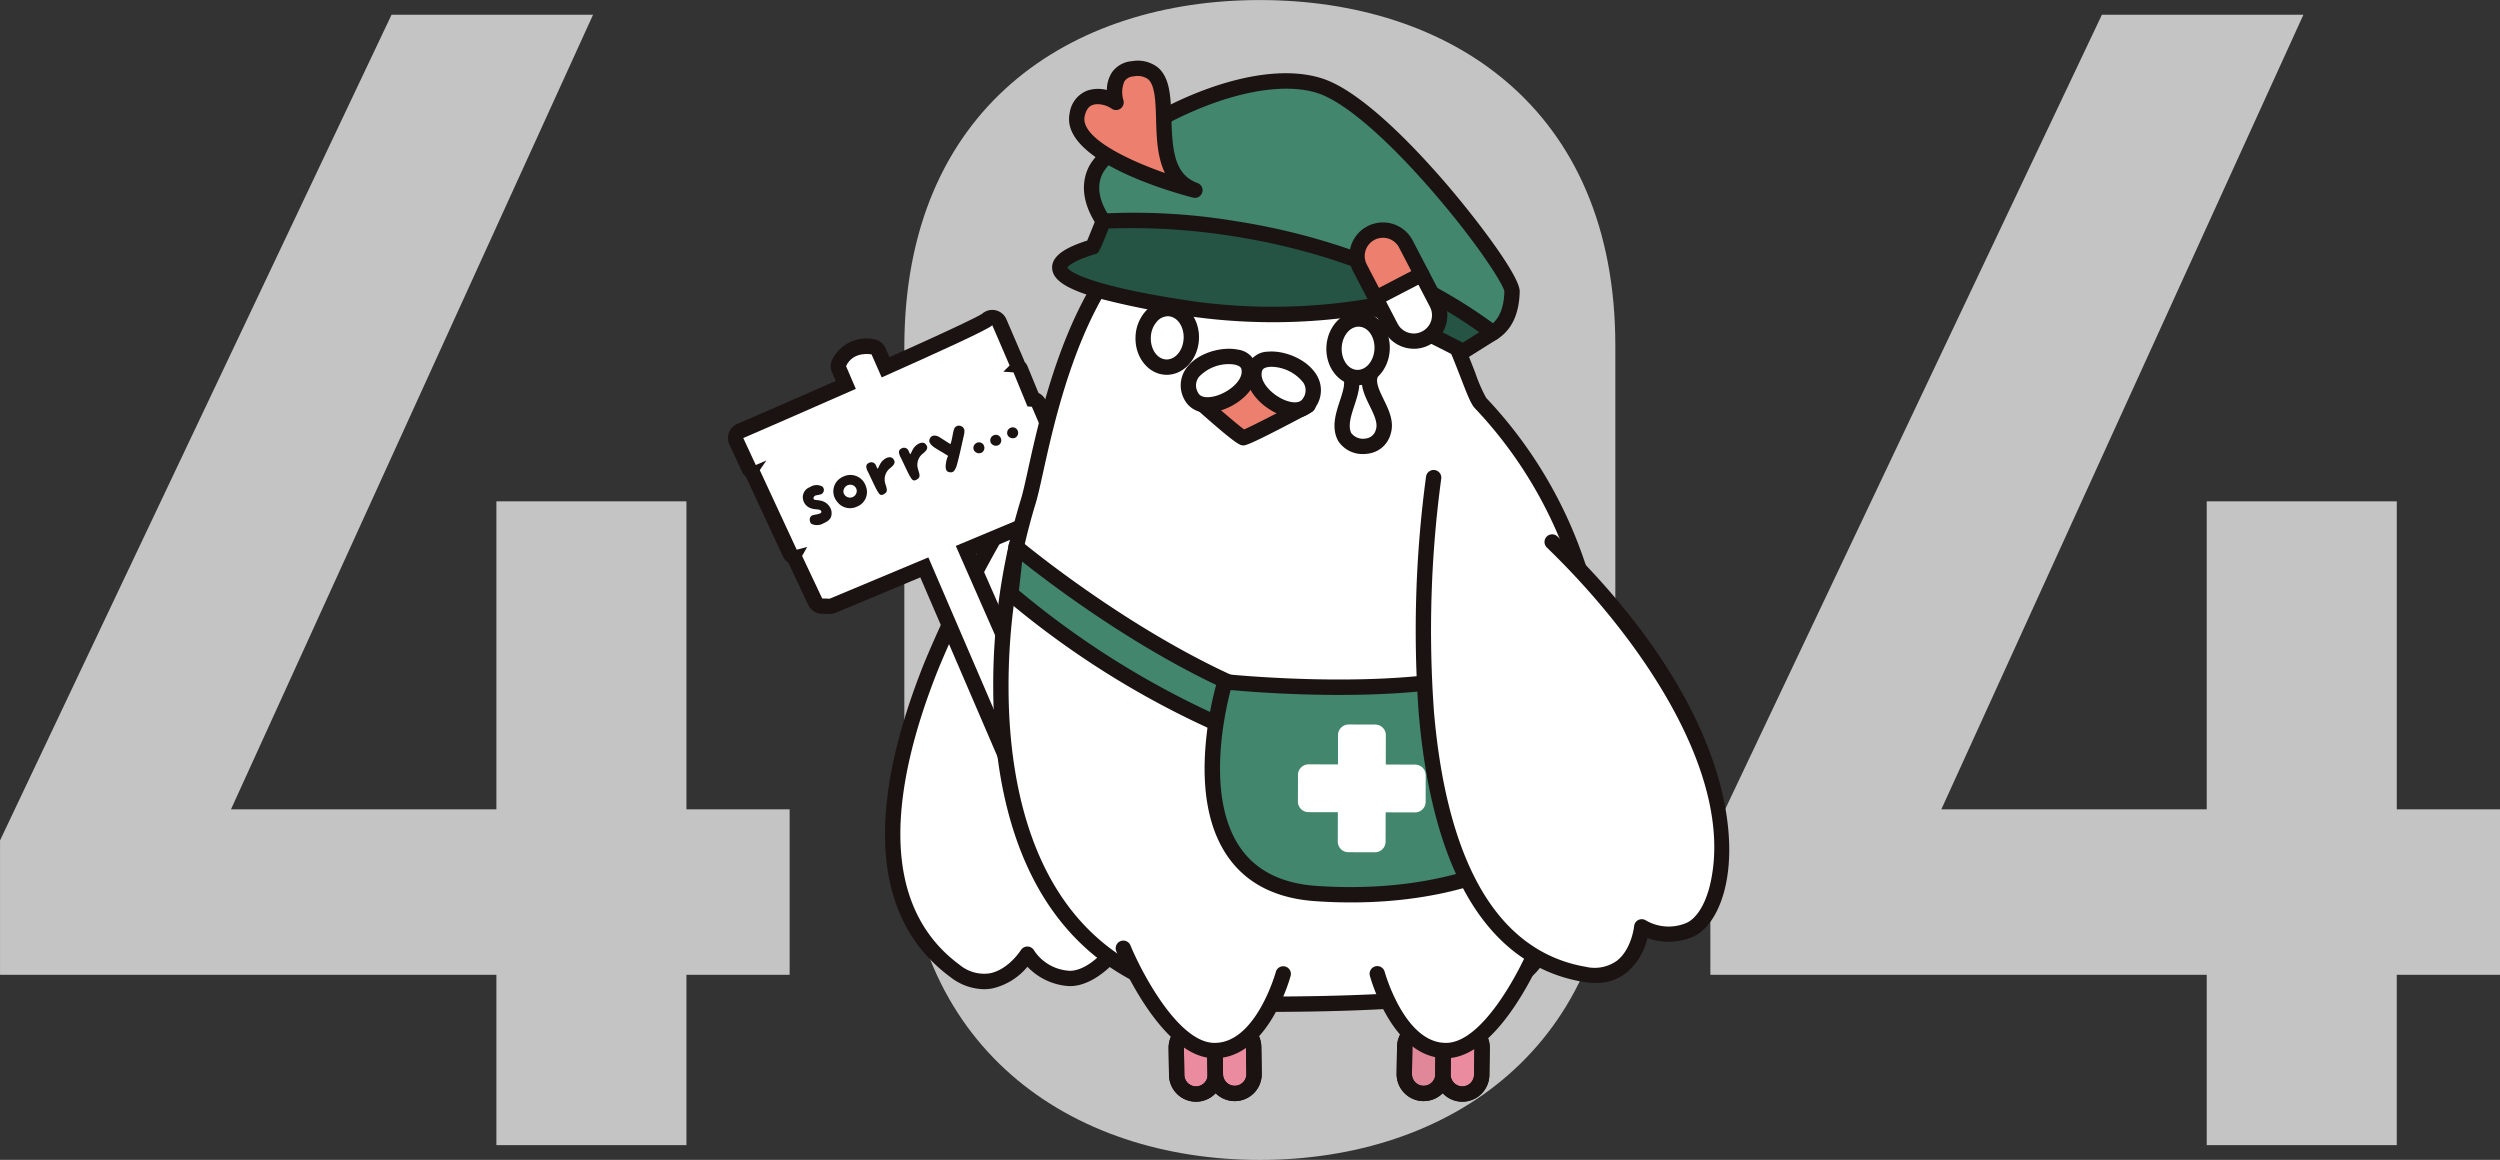<svg xmlns="http://www.w3.org/2000/svg" xmlns:xlink="http://www.w3.org/1999/xlink" width="402.864" height="186.912" viewBox="0 0 402.864 186.912">
  <rect x="0" y="0" width="402.864" height="186.912" fill="#333333" stroke="none"/>
  <defs>
    <style>
      .cls-1 {
        fill: none;
      }

      .cls-2 {
        fill: #c4c4c4;
      }

      .cls-3 {
        clip-path: url(#clip-path);
      }

      .cls-4 {
        fill: #fff;
      }

      .cls-5 {
        fill: #1a1311;
      }

      .cls-6 {
        fill: #ec7f6e;
      }

      .cls-7 {
        fill: #41866d;
      }

      .cls-8 {
        fill: #255344;
      }

      .cls-9 {
        fill: #eb8b9f;
      }

      .cls-10 {
        fill: #e08799;
      }
    </style>
    <clipPath id="clip-path">
      <rect id="長方形_3044" data-name="長方形 3044" class="cls-1" width="161.361" height="167.734"/>
    </clipPath>
  </defs>
  <g id="グループ_6493" data-name="グループ 6493" transform="translate(-562.696 -219.464)">
    <path id="パス_12953" data-name="パス 12953" class="cls-2" d="M66.792-182.16,3.7-49.1v21.648H83.688V0h30.624V-27.456h16.632V-54.12H114.312v-49.632H83.688V-54.12H40.92L99.264-182.16ZM264-53.328v-75.5c0-38.544-26.928-55.7-57.288-55.7s-57.288,17.16-57.288,55.968v75.24c0,37.752,26.928,55.7,57.288,55.7S264-15.576,264-53.328Zm-30.624-73.656v71.808c0,19.536-10.3,30.888-26.664,30.888-16.632,0-26.928-11.352-26.928-30.888v-71.808c0-19.536,10.3-30.888,26.928-30.888C223.08-157.872,233.376-146.52,233.376-126.984ZM342.408-182.16,279.312-49.1v21.648H359.3V0h30.624V-27.456H406.56V-54.12H389.928v-49.632H359.3V-54.12H316.536L374.88-182.16Z" transform="translate(559 404)"/>
    <g id="グループ_6462" data-name="グループ 6462" transform="translate(680 229.266)">
      <g id="グループ_6461" data-name="グループ 6461" class="cls-3">
        <path id="パス_12892" data-name="パス 12892" class="cls-4" d="M99.533,182.009S56.217,243,85.255,264.433c6.883,5.079,11.685-2.688,11.685-2.688a8.545,8.545,0,0,0,6.438,3.887c7.529.884,24.477-20.135,8.564-65.752" transform="translate(-48.688 -117.787)"/>
        <path id="パス_12893" data-name="パス 12893" class="cls-5" d="M87.645,265.127a9.043,9.043,0,0,1-5.39-1.966c-6.955-5.133-10.5-12.841-10.521-22.909-.02-7.885,2.119-17.235,6.358-27.792a185.334,185.334,0,0,1,18.167-33.43,1.235,1.235,0,0,1,2.014,1.43,182.644,182.644,0,0,0-17.9,32.957c-4.114,10.253-6.189,19.286-6.166,26.847.028,9.236,3.23,16.271,9.518,20.911a6.191,6.191,0,0,0,4.882,1.392c3.011-.573,5-3.707,5.021-3.738a1.237,1.237,0,0,1,2.135.064,7.3,7.3,0,0,0,5.5,3.248c1.452.17,3.956-.837,6.635-4.175,11.063-13.792,7.574-40.008.619-59.944a1.235,1.235,0,0,1,2.332-.814c5.194,14.889,7.369,28.392,6.463,40.136-.706,9.155-3.365,17.027-7.488,22.167-2.81,3.5-6.121,5.4-8.849,5.082a10.093,10.093,0,0,1-6.29-3.088,10.353,10.353,0,0,1-5.593,3.484,7.6,7.6,0,0,1-1.44.139" transform="translate(-46.422 -115.522)"/>
        <path id="パス_12894" data-name="パス 12894" class="cls-5" d="M49.794,194.133a5.473,5.473,0,0,1-2.273-.459,2.47,2.47,0,0,1-1.221-1.26L31,156.863,17.35,162.574a2.467,2.467,0,0,1-1.026.19l-1.208-.035a2.47,2.47,0,0,1-2.16-1.413l-3.238-6.852h0a2.462,2.462,0,0,1-.872-1.016l-5.938-12.79a2.459,2.459,0,0,1-.661-.86L.229,135.444a2.47,2.47,0,0,1,1.264-3.308l1.83-.788c.067-.029,6.527-2.823,14.051-6.135l-.607-1.411a2.469,2.469,0,0,1,.025-2.009,6.156,6.156,0,0,1,6.851-3.281,2.47,2.47,0,0,1,1.762,1.424l.632,1.437c11.876-5.305,14.381-6.647,14.905-6.975a2.47,2.47,0,0,1,3.924.856l2.795,6.492a2.45,2.45,0,0,1,.124.362,2.473,2.473,0,0,1,.513.783l1.747,4.253a2.469,2.469,0,0,1,1.2,1.251l4.31,10.014a2.468,2.468,0,0,1,.2,1.137q.031.063.059.128l1.3,3.011a2.472,2.472,0,0,1-.489,2.693l-.1.2a2.47,2.47,0,0,1-1.229,1.122l-15.295,6.4,15.753,35.813a2.469,2.469,0,0,1-.5,2.73,7.616,7.616,0,0,1-5.448,2.491m-7.726-24.046,8.2,19.039c.05-.014.1-.031.157-.051ZM14.73,153.509l1.9,4.013,14.718-6.16a2.472,2.472,0,0,1,2.93.8,2.469,2.469,0,0,1,1.489-2.645l15.413-6.451a2.47,2.47,0,0,1-1.024-4.382l.1-.08-3.033-7.048a2.469,2.469,0,0,1-1.247-1.3l-1.669-4.063-.115-.008a2.47,2.47,0,0,1-1.738-4.023l-1.043-2.423c-2.482,1.243-7.044,3.347-15.635,7.167a2.469,2.469,0,0,1-2.7-.46,2.471,2.471,0,0,1-1.473,2.308c-6.928,3.059-13.416,5.876-15.574,6.812a2.47,2.47,0,0,1,2.2,3.858l-.272.4,4.5,9.692a2.47,2.47,0,0,1,2.46,3.665Zm39.6-9.09h0ZM40.56,114.836l0,0,0,0m0,0h0" transform="translate(0 -73.622)"/>
        <path id="パス_12895" data-name="パス 12895" class="cls-4" d="M59.231,148.254l.139-.058-.048-.113-1.249-2.9-1.885-.013,1.63-1.251L53.507,133.9l-.714-.064-2.249-5.478-1.641-.118.863-.837.157-.152-2.795-6.492c-.376.551-8.908,4.445-17.822,8.408l-1.632-3.709s-2.957-.61-4.109,1.894l1.575,3.66c-8.541,3.771-16.311,7.131-16.311,7.131L7,138.934l2.018,4.353,1.707-.735-1.064,1.557,5.955,12.827,1.685-.451-.82,1.452,3.238,6.852,1.208.036,15.9-6.655,16.27,37.8s2.327,1.09,4.916-1.53L41.248,156.32l17.615-7.372Z" transform="translate(-4.53 -78.151)"/>
        <path id="パス_12896" data-name="パス 12896" class="cls-4" d="M212.243,180.29c23.191-52.173-5.212-82.43-10.29-87.837-2.684-2.858-9.4-38.548-39.86-34.495-26.444,3.519-30.726,43.435-33.105,50.61-6.179,18.64-13.813,81.029,40.206,80.756,40.51-.2,39.862-4.794,43.049-9.035" transform="translate(-80.675 -37.3)"/>
        <path id="パス_12897" data-name="パス 12897" class="cls-5" d="M166.577,188.29c-15.935,0-27.925-5.391-35.645-16.027-8.012-11.038-9.735-25.652-9.771-35.968a102.252,102.252,0,0,1,4.39-30.386c.337-1.014.731-2.8,1.231-5.072,1.429-6.479,3.82-17.322,8.68-26.8,5.969-11.643,14.111-18.227,24.2-19.57,25.9-3.445,35.214,20.624,39.2,30.9a25.446,25.446,0,0,0,1.728,3.972,71.516,71.516,0,0,1,16.018,26.842c6.254,19.087,4.4,40.061-5.5,62.342a1.23,1.23,0,0,1-.141.241c-.249.331-.475.668-.714,1.025-2.865,4.275-5.572,8.313-43.315,8.5h-.358M164.47,56.606a33.92,33.92,0,0,0-4.479.3c-9.24,1.23-16.753,7.369-22.33,18.249-4.715,9.2-7.064,19.847-8.467,26.209-.516,2.337-.923,4.182-1.3,5.317a101.129,101.129,0,0,0-4.265,29.6c.034,9.952,1.675,24.021,9.3,34.526,7.228,9.959,18.55,15.008,33.648,15.008h.343c36.433-.184,38.9-3.856,41.277-7.408.222-.331.451-.673.705-1.018,9.6-21.658,11.4-41.993,5.356-60.445a69.07,69.07,0,0,0-15.472-25.92c-.624-.665-1.165-2.018-2.231-4.771-1.916-4.947-5.122-13.226-10.841-19.739-5.784-6.589-12.916-9.911-21.246-9.911m45.508,121.412h0Z" transform="translate(-78.409 -35.029)"/>
        <path id="パス_12898" data-name="パス 12898" class="cls-6" d="M214.766,148.161s3.929-4.348,8.4-3.712,9.305,4.52,9.305,4.52-9.839,5.239-10.424,5.207-7.278-6.014-7.278-6.014" transform="translate(-138.986 -93.439)"/>
        <path id="パス_12899" data-name="パス 12899" class="cls-5" d="M219.792,153.146c-.029,0-.055,0-.08,0-.477-.026-1.018-.056-8.034-6.327a1.234,1.234,0,0,1-.093-1.749c.178-.2,4.426-4.826,9.487-4.107,4.748.675,9.7,4.612,9.9,4.78a1.235,1.235,0,0,1-.193,2.053c-9.49,5.053-10.571,5.353-10.992,5.353m-5.464-7.279c2.3,2.029,4.654,4.033,5.579,4.7,1.181-.509,4.551-2.226,7.957-4.02a19.208,19.208,0,0,0-7.14-3.139c-2.606-.372-5.1,1.358-6.4,2.461" transform="translate(-136.721 -91.174)"/>
        <path id="パス_12900" data-name="パス 12900" class="cls-4" d="M220.025,136.706c-.942-3.741-12.154-.984-9.253,4.723,1.824,3.587,10.309-.532,9.253-4.723" transform="translate(-136.092 -87.362)"/>
        <path id="パス_12901" data-name="パス 12901" class="cls-5" d="M211.118,141.77a3.923,3.923,0,0,1-3.711-2.044,4.7,4.7,0,0,1,.375-5.214c1.857-2.437,5.7-3.392,8.2-2.88a3.527,3.527,0,0,1,2.975,2.51c.773,3.069-2.071,5.948-5.139,7.1a7.764,7.764,0,0,1-2.7.531m3.483-7.8a6.615,6.615,0,0,0-4.855,2.04,2.239,2.239,0,0,0-.137,2.6c.464.912,2.013.818,3.344.319,2.05-.768,4.013-2.585,3.61-4.181-.1-.412-.643-.6-1.075-.694a4.447,4.447,0,0,0-.887-.082" transform="translate(-133.827 -85.098)"/>
        <path id="パス_12902" data-name="パス 12902" class="cls-4" d="M240.4,137.644c1.344-3.616,12.188.345,8.683,5.7-2.2,3.368-10.19-1.652-8.683-5.7" transform="translate(-155.454 -88.175)"/>
        <path id="パス_12903" data-name="パス 12903" class="cls-5" d="M244.552,143.421a7.272,7.272,0,0,1-3.237-.857c-2.925-1.477-5.439-4.648-4.335-7.615a3.526,3.526,0,0,1,3.23-2.171c2.539-.239,6.258,1.131,7.84,3.755a4.7,4.7,0,0,1-.2,5.224,3.773,3.773,0,0,1-3.3,1.663m-3.76-8.2c-.122,0-.24,0-.354.016-.44.041-1,.174-1.145.572-.573,1.543,1.18,3.563,3.134,4.55,1.269.641,2.8.9,3.359.046a2.239,2.239,0,0,0,.147-2.6,6.69,6.69,0,0,0-5.141-2.587m-2.656.157h0Z" transform="translate(-153.189 -85.911)"/>
        <path id="パス_12904" data-name="パス 12904" class="cls-4" d="M197.382,118.084c-.142,2.6-1.991,4.618-4.131,4.5s-3.758-2.322-3.616-4.924,1.991-4.618,4.131-4.5,3.758,2.321,3.616,4.924" transform="translate(-122.717 -73.228)"/>
        <path id="パス_12905" data-name="パス 12905" class="cls-5" d="M191.162,121.559q-.121,0-.242-.007c-2.816-.154-4.961-2.946-4.782-6.225a6.484,6.484,0,0,1,1.64-4.038,4.75,4.75,0,0,1,3.791-1.629c2.816.154,4.961,2.946,4.782,6.225h0c-.174,3.184-2.477,5.674-5.189,5.674m.165-9.436a2.367,2.367,0,0,0-1.73.836,4.01,4.01,0,0,0-.993,2.5c-.105,1.919.994,3.545,2.45,3.624s2.725-1.417,2.83-3.335-.994-3.544-2.45-3.624q-.055,0-.108,0m3.791,3.694h0Z" transform="translate(-120.452 -70.962)"/>
        <path id="パス_12906" data-name="パス 12906" class="cls-4" d="M282.9,134.341c-2.643,0-1.7,2.573-1.389,2.853,2.042,2.459-2.31,7.068-.572,10.366h0c1.443,2.253,5.478,1.967,6.187-.768,1.02-2.959-2.759-6.126-2.147-9,.59-2.775-.707-3.448-2.078-3.449" transform="translate(-181.539 -86.939)"/>
        <path id="パス_12907" data-name="パス 12907" class="cls-5" d="M281.609,148.041a4.678,4.678,0,0,1-3.981-2.079,1.286,1.286,0,0,1-.081-.148c-1.067-2.093-.317-4.373.345-6.387.5-1.53.979-2.976.414-3.689a3.5,3.5,0,0,1-.537-3.212,2.748,2.748,0,0,1,2.861-1.683h0a3.329,3.329,0,0,1,2.74,1.149,4.393,4.393,0,0,1,.546,3.792c-.2.949.39,2.16,1.016,3.442.834,1.706,1.778,3.639,1.105,5.66a4.317,4.317,0,0,1-3.6,3.089,5.317,5.317,0,0,1-.834.066m-1.868-3.361a2.38,2.38,0,0,0,2.314.855,1.878,1.878,0,0,0,1.6-1.318c.008-.031.017-.062.028-.092.369-1.069-.284-2.4-.974-3.816-.783-1.6-1.592-3.258-1.213-5.041.26-1.221.028-1.628-.049-1.723a1.169,1.169,0,0,0-.82-.233h0a1,1,0,0,0-.559.1,1.275,1.275,0,0,0,.115.726l0,.006c1.46,1.758.709,4.042.047,6.057-.534,1.624-1.086,3.3-.5,4.482m.324-10.67h0" transform="translate(-179.269 -84.675)"/>
        <path id="パス_12908" data-name="パス 12908" class="cls-4" d="M284.539,122.844c-.142,2.6-1.991,4.618-4.131,4.5s-3.758-2.322-3.616-4.924,1.991-4.618,4.131-4.5,3.758,2.321,3.616,4.924" transform="translate(-179.121 -76.308)"/>
        <path id="パス_12909" data-name="パス 12909" class="cls-5" d="M278.318,126.319q-.121,0-.242-.007c-2.816-.153-4.961-2.946-4.782-6.225s2.627-5.822,5.431-5.667,4.961,2.946,4.782,6.225h0c-.174,3.184-2.477,5.674-5.189,5.674m.162-9.436c-1.409,0-2.617,1.469-2.719,3.339-.1,1.918.994,3.544,2.45,3.624s2.726-1.417,2.831-3.335-.994-3.544-2.45-3.624c-.037,0-.074,0-.111,0m3.794,3.694h0Z" transform="translate(-176.856 -74.043)"/>
        <path id="パス_12910" data-name="パス 12910" class="cls-7" d="M221.962,50.117s11.62,4.057,11.871-7.014c.068-3.02-20.184-29.616-30.929-33.121-12.227-3.987-33.533,8.168-36.191,13.647s3.864,11.211,3.864,11.211L205.034,37.9Z" transform="translate(-107.477 -5.95)"/>
        <path id="パス_12911" data-name="パス 12911" class="cls-5" d="M224.187,49.793A16.323,16.323,0,0,1,219.292,49a1.231,1.231,0,0,1-.316-.165L202.324,36.814l-34.119-3.027a1.238,1.238,0,0,1-.706-.3,18.422,18.422,0,0,1-3.166-3.833c-1.929-3.148-2.273-6.207-.993-8.845C166.2,14.9,187.971,2.269,201.025,6.524c6.531,2.13,15.38,11.636,20.074,17.112,4.556,5.316,11.764,14.69,11.706,17.211-.079,3.483-1.21,6-3.362,7.5a9.16,9.16,0,0,1-5.257,1.449m-3.923-3.075c.873.268,5.133,1.433,7.779-.408,1.456-1.012,2.227-2.857,2.293-5.483-.189-1.168-4.226-7.6-11.379-15.893-7.592-8.807-14.407-14.662-18.7-16.06-5.008-1.634-12.588-.457-20.8,3.226-7.325,3.287-12.821,7.557-13.9,9.786-1.924,3.967,2.156,8.367,3.289,9.48l34.031,3.019a1.24,1.24,0,0,1,.614.229Z" transform="translate(-105.214 -3.666)"/>
        <path id="パス_12912" data-name="パス 12912" class="cls-8" d="M221.357,90.977c-27.718-20.8-62.789-17.984-62.789-17.984s-1.64,4.116-1.687,4.131c-13.581,4.174,1.331,7.9,16.385,10.061a94.036,94.036,0,0,0,28.3-.471c6.322,2.762,14.991,7.28,14.991,7.28Z" transform="translate(-98.076 -47.154)"/>
        <path id="パス_12913" data-name="パス 12913" class="cls-5" d="M214.29,92.955a1.233,1.233,0,0,1-.571-.14c-.085-.044-8.39-4.366-14.568-7.091a94.883,94.883,0,0,1-28.327.41,127,127,0,0,1-14.975-2.908c-5.311-1.473-7.642-2.928-7.792-4.863-.177-2.269,2.816-3.609,5.653-4.522.3-.731.9-2.214,1.444-3.578a1.236,1.236,0,0,1,1.048-.774,99.873,99.873,0,0,1,21.288,1.2c11.3,1.751,27.819,6.127,42.341,17.027a1.234,1.234,0,0,1-.084,2.033l-4.8,3.017a1.234,1.234,0,0,1-.657.189m-14.99-9.75a1.234,1.234,0,0,1,.494.1c5.3,2.318,12.32,5.9,14.436,6.99l2.663-1.673c-13.732-9.8-29.086-13.831-39.711-15.485a103.53,103.53,0,0,0-20.024-1.235c-1.57,3.937-1.6,3.947-2.182,4.125-3.706,1.139-4.352,1.991-4.447,2.158.4.954,5.175,3.275,20.646,5.5a93.437,93.437,0,0,0,27.891-.462,1.237,1.237,0,0,1,.233-.022" transform="translate(-95.81 -44.881)"/>
        <path id="パス_12914" data-name="パス 12914" class="cls-6" d="M178.315,23.107s-20.426-5.221-18.961-12.16c.914-4.326,5.264-2.812,6.27-1.986,0,0-1.454-4.948,2.718-5.416,9.421-1.057.482,16.112,9.973,19.562" transform="translate(-103.078 -2.264)"/>
        <path id="パス_12915" data-name="パス 12915" class="cls-5" d="M176.052,22.078a1.242,1.242,0,0,1-.307-.038c-2.208-.565-21.525-5.742-19.863-13.612a4.514,4.514,0,0,1,2.891-3.648,5.555,5.555,0,0,1,3.105-.077,5.236,5.236,0,0,1,.792-2.8A4.3,4.3,0,0,1,165.941.054,5.251,5.251,0,0,1,170.135,1.1c1.954,1.7,2.044,4.886,2.139,8.262.146,5.2.534,8.992,4.2,10.324a1.235,1.235,0,0,1-.421,2.4M160.381,6.988a2.385,2.385,0,0,0-.788.122c-.242.085-.98.344-1.293,1.827-.709,3.358,6.645,6.937,12.938,9.141-1.261-2.576-1.352-5.822-1.432-8.652s-.155-5.48-1.29-6.467a2.914,2.914,0,0,0-2.3-.452,1.917,1.917,0,0,0-1.486.755,4.369,4.369,0,0,0-.184,3.09,1.236,1.236,0,0,1-1.97,1.3,4.142,4.142,0,0,0-2.2-.663" transform="translate(-100.814 0)"/>
        <path id="パス_12916" data-name="パス 12916" class="cls-7" d="M130.05,221.929s28.289,23.788,52.361,27.711l1.061,7.759s-25.646-3.992-54.254-27.9Z" transform="translate(-83.624 -143.622)"/>
        <path id="パス_12917" data-name="パス 12917" class="cls-5" d="M181.206,256.369a1.231,1.231,0,0,1-.19-.014,84.794,84.794,0,0,1-16.667-5.058A142.913,142.913,0,0,1,126.16,228.18a1.236,1.236,0,0,1-.436-1.083l.832-7.568a1.235,1.235,0,0,1,2.023-.81c.281.236,28.311,23.615,51.765,27.437a1.234,1.234,0,0,1,1.025,1.051l1.061,7.759a1.235,1.235,0,0,1-1.224,1.4m-52.954-29.662a140.3,140.3,0,0,0,36.925,22.26,94.666,94.666,0,0,0,14.571,4.62l-.7-5.15c-9.956-1.809-21.648-6.969-34.771-15.349-7.1-4.536-12.776-8.874-15.508-11.042Z" transform="translate(-81.358 -141.357)"/>
        <path id="パス_12918" data-name="パス 12918" class="cls-7" d="M274.721,304.381s-12.036,9.872-36.813,8.191-14.659-34.129-14.659-34.129,30.821,3.248,46.26-2.8" transform="translate(-143.152 -178.381)"/>
        <path id="パス_12919" data-name="パス 12919" class="cls-5" d="M241.29,311.736c-1.833,0-3.743-.062-5.739-.2-6.406-.435-11.181-2.885-14.192-7.281-3-4.38-4.168-10.517-3.474-18.24A53.9,53.9,0,0,1,219.8,275.81a1.241,1.241,0,0,1,1.308-.861c.077.008,7.774.807,17.242.861,12.433.074,22.274-1.169,28.439-3.585a1.235,1.235,0,0,1,.9,2.3c-14.117,5.532-40.19,3.5-45.8,2.982-.979,3.715-4.01,17.3,1.515,25.359,2.562,3.739,6.707,5.827,12.318,6.208,24.01,1.63,35.829-7.818,35.946-7.913a1.235,1.235,0,1,1,1.566,1.91c-.466.382-10.831,8.666-31.94,8.666" transform="translate(-140.879 -176.116)"/>
        <path id="パス_12920" data-name="パス 12920" class="cls-4" d="M279.177,329.042,262.015,329a1.711,1.711,0,0,1-1.706-1.715L260.32,323a1.711,1.711,0,0,1,1.715-1.706l17.162.043a1.71,1.71,0,0,1,1.706,1.715l-.011,4.283a1.711,1.711,0,0,1-1.715,1.706" transform="translate(-168.459 -207.926)"/>
        <path id="パス_12921" data-name="パス 12921" class="cls-4" d="M278.512,321.96l.043-17.162a1.711,1.711,0,0,1,1.715-1.706l4.283.011a1.711,1.711,0,0,1,1.706,1.715l-.043,17.162a1.711,1.711,0,0,1-1.715,1.706l-4.283-.011a1.71,1.71,0,0,1-1.706-1.715" transform="translate(-180.239 -196.146)"/>
        <path id="パス_12922" data-name="パス 12922" class="cls-9" d="M311.961,452.2h0a3.118,3.118,0,0,1-3.07-3.165l.066-4.338a3.118,3.118,0,1,1,6.236.1l-.066,4.338a3.118,3.118,0,0,1-3.165,3.07" transform="translate(-199.899 -285.8)"/>
        <path id="パス_12923" data-name="パス 12923" class="cls-10" d="M311.961,452.2h0a3.118,3.118,0,0,1-3.07-3.165l.066-4.338a3.118,3.118,0,1,1,6.236.1l-.066,4.338a3.118,3.118,0,0,1-3.165,3.07" transform="translate(-199.899 -285.8)"/>
        <path id="パス_12924" data-name="パス 12924" class="cls-5" d="M309.744,451.172h-.067a4.353,4.353,0,0,1-4.286-4.419l.066-4.338a4.353,4.353,0,0,1,8.705.133l-.066,4.338a4.359,4.359,0,0,1-4.352,4.286m.065-10.574a1.883,1.883,0,0,0-1.882,1.855l-.066,4.338a1.882,1.882,0,0,0,1.854,1.911h.029a1.885,1.885,0,0,0,1.882-1.854l.066-4.338a1.885,1.885,0,0,0-1.854-1.911h-.029" transform="translate(-197.634 -283.536)"/>
        <path id="パス_12925" data-name="パス 12925" class="cls-5" d="M309.744,451.172h-.067a4.353,4.353,0,0,1-4.286-4.419l.066-4.338a4.353,4.353,0,0,1,8.705.133l-.066,4.338a4.359,4.359,0,0,1-4.352,4.286m.065-10.574a1.883,1.883,0,0,0-1.882,1.855l-.066,4.338a1.882,1.882,0,0,0,1.854,1.911h.029a1.885,1.885,0,0,0,1.882-1.854l.066-4.338a1.885,1.885,0,0,0-1.854-1.911h-.029" transform="translate(-197.634 -283.536)"/>
        <path id="パス_12926" data-name="パス 12926" class="cls-9" d="M329.632,452.471h0a3.118,3.118,0,0,1-3.07-3.165l.066-4.338a3.118,3.118,0,0,1,6.236.1L332.8,449.4a3.118,3.118,0,0,1-3.165,3.07" transform="translate(-211.335 -285.975)"/>
        <path id="パス_12927" data-name="パス 12927" class="cls-5" d="M327.417,451.442h-.068a4.359,4.359,0,0,1-4.286-4.419l.067-4.338a4.353,4.353,0,0,1,4.351-4.286h.068a4.353,4.353,0,0,1,4.286,4.419l-.066,4.338a4.353,4.353,0,0,1-4.351,4.286m-.03-2.47h.029a1.885,1.885,0,0,0,1.882-1.855l.066-4.338a1.883,1.883,0,0,0-1.854-1.912,1.9,1.9,0,0,0-1.911,1.854l-.067,4.338a1.885,1.885,0,0,0,1.854,1.911" transform="translate(-209.07 -283.71)"/>
        <path id="パス_12928" data-name="パス 12928" class="cls-5" d="M327.417,451.442h-.068a4.359,4.359,0,0,1-4.286-4.419l.067-4.338a4.353,4.353,0,0,1,4.351-4.286h.068a4.353,4.353,0,0,1,4.286,4.419l-.066,4.338a4.353,4.353,0,0,1-4.351,4.286m-.03-2.47h.029a1.885,1.885,0,0,0,1.882-1.855l.066-4.338a1.883,1.883,0,0,0-1.854-1.912,1.9,1.9,0,0,0-1.911,1.854l-.067,4.338a1.885,1.885,0,0,0,1.854,1.911" transform="translate(-209.07 -283.71)"/>
        <path id="パス_12929" data-name="パス 12929" class="cls-4" d="M322.324,405.242S315.64,421.5,307.8,421.737s-11.258-12.374-11.258-12.374" transform="translate(-191.909 -262.253)"/>
        <path id="パス_12930" data-name="パス 12930" class="cls-5" d="M305.31,420.709c-8.521,0-12.075-12.741-12.223-13.289a1.235,1.235,0,0,1,2.384-.646c.031.115,3.2,11.465,9.848,11.465l.181,0c5.766-.177,11.64-11.415,13.417-15.73a1.235,1.235,0,1,1,2.284.94c-.285.694-7.086,17-15.625,17.259-.089,0-.177,0-.265,0" transform="translate(-189.643 -259.987)"/>
        <path id="パス_12931" data-name="パス 12931" class="cls-9" d="M225.652,452.2h0a3.118,3.118,0,0,0,3.07-3.165l-.066-4.338a3.118,3.118,0,1,0-6.236.1l.066,4.338a3.118,3.118,0,0,0,3.165,3.07" transform="translate(-143.939 -285.8)"/>
        <path id="パス_12932" data-name="パス 12932" class="cls-9" d="M207.981,452.471h0a3.118,3.118,0,0,0,3.07-3.165l-.066-4.338a3.118,3.118,0,0,0-6.236.1l.066,4.338a3.118,3.118,0,0,0,3.165,3.07" transform="translate(-132.503 -285.975)"/>
        <path id="パス_12933" data-name="パス 12933" class="cls-5" d="M223.338,451.173a4.358,4.358,0,0,1-4.352-4.286l-.067-4.338a4.353,4.353,0,0,1,8.706-.133l.066,4.338a4.353,4.353,0,0,1-4.286,4.419h-.067m-.065-10.574h-.03a1.885,1.885,0,0,0-1.854,1.911l.067,4.338a1.885,1.885,0,0,0,1.882,1.854h.029a1.883,1.883,0,0,0,1.854-1.911l-.066-4.338a1.883,1.883,0,0,0-1.882-1.855" transform="translate(-141.674 -283.536)"/>
        <path id="パス_12934" data-name="パス 12934" class="cls-5" d="M205.666,451.442a4.353,4.353,0,0,1-4.351-4.287l-.066-4.338a4.353,4.353,0,1,1,8.705-.133l.066,4.338a4.359,4.359,0,0,1-4.286,4.419.351.351,0,0,1-.068,0m.049-1.235h0Zm-.114-9.339h-.029a1.883,1.883,0,0,0-1.854,1.912l.066,4.338a1.885,1.885,0,0,0,1.882,1.855h.029a1.885,1.885,0,0,0,1.854-1.911l-.066-4.338a1.885,1.885,0,0,0-1.882-1.855" transform="translate(-130.238 -283.709)"/>
        <path id="パス_12935" data-name="パス 12935" class="cls-5" d="M223.338,451.173a4.358,4.358,0,0,1-4.352-4.286l-.067-4.338a4.353,4.353,0,0,1,8.706-.133l.066,4.338a4.353,4.353,0,0,1-4.286,4.419h-.067m-.065-10.574h-.03a1.885,1.885,0,0,0-1.854,1.911l.067,4.338a1.885,1.885,0,0,0,1.882,1.854h.029a1.883,1.883,0,0,0,1.854-1.911l-.066-4.338a1.883,1.883,0,0,0-1.882-1.855" transform="translate(-141.674 -283.536)"/>
        <path id="パス_12936" data-name="パス 12936" class="cls-5" d="M205.666,451.442a4.353,4.353,0,0,1-4.351-4.287l-.066-4.338a4.353,4.353,0,1,1,8.705-.133l.066,4.338a4.359,4.359,0,0,1-4.286,4.419h-.068m-.065-10.574h-.029a1.883,1.883,0,0,0-1.854,1.912l.066,4.338a1.885,1.885,0,0,0,1.882,1.855h.029a1.885,1.885,0,0,0,1.854-1.911l-.066-4.338a1.885,1.885,0,0,0-1.882-1.855" transform="translate(-130.238 -283.709)"/>
        <path id="パス_12937" data-name="パス 12937" class="cls-4" d="M180.568,405.242s6.684,16.253,14.521,16.495,11.258-12.374,11.258-12.374" transform="translate(-116.855 -262.253)"/>
        <path id="パス_12938" data-name="パス 12938" class="cls-5" d="M193.051,420.709c-.088,0-.176,0-.265,0-8.539-.263-15.34-16.565-15.626-17.259a1.235,1.235,0,0,1,2.284-.94c1.777,4.315,7.652,15.553,13.417,15.73l.181,0c6.645,0,9.816-11.35,9.848-11.466a1.235,1.235,0,0,1,2.383.647c-.149.548-3.7,13.289-12.223,13.289" transform="translate(-114.589 -259.987)"/>
        <path id="パス_12939" data-name="パス 12939" class="cls-4" d="M319.194,190.36S307.931,264.318,343.5,270.4c8.432,1.442,9.228-7.655,9.228-7.655a8.546,8.546,0,0,0,7.5.577c7.123-2.6,12.809-28.99-21.918-62.58" transform="translate(-205.471 -123.192)"/>
        <path id="パス_12940" data-name="パス 12940" class="cls-5" d="M342.994,269.526a11.614,11.614,0,0,1-1.955-.174c-8.52-1.457-15.148-6.75-19.7-15.732-3.564-7.034-5.858-16.348-6.818-27.683a185.326,185.326,0,0,1,1.194-38.029,1.235,1.235,0,1,1,2.442.372,182.633,182.633,0,0,0-1.172,37.487c.936,11.009,3.145,20.009,6.564,26.752,4.178,8.237,10.2,13.081,17.9,14.4a6.183,6.183,0,0,0,5-.96c2.4-1.854,2.789-5.549,2.792-5.585a1.235,1.235,0,0,1,1.935-.906,7.3,7.3,0,0,0,6.37.43c1.373-.5,3.158-2.526,4.048-6.712,3.68-17.294-11.225-39.141-26.4-53.82a1.235,1.235,0,1,1,1.717-1.775c11.334,10.963,19.348,22.046,23.82,32.943,3.487,8.494,4.651,16.722,3.28,23.167-.935,4.392-3.035,7.577-5.619,8.518a10.092,10.092,0,0,1-7.006.07,10.351,10.351,0,0,1-3.429,5.627,7.915,7.915,0,0,1-4.968,1.613" transform="translate(-203.215 -120.926)"/>
        <path id="パス_12941" data-name="パス 12941" class="cls-6" d="M287.4,78.839l3.376-1.757a2.267,2.267,0,0,1,3.058.964l3.16,6.073-7.4,3.85-3.16-6.073a2.267,2.267,0,0,1,.964-3.058" transform="translate(-185.2 -49.718)"/>
        <path id="パス_12942" data-name="パス 12942" class="cls-4" d="M305.3,106.319l-3.376,1.757a2.267,2.267,0,0,1-3.058-.964l-3.16-6.073,7.4-3.85,3.16,6.073a2.267,2.267,0,0,1-.964,3.058" transform="translate(-191.364 -62.896)"/>
        <path id="パス_12943" data-name="パス 12943" class="cls-5" d="M294.209,94.155a5.41,5.41,0,0,1-4.8-2.909L284.435,81.7a5.4,5.4,0,1,1,9.589-4.99l4.97,9.551a5.4,5.4,0,0,1-2.3,7.29h0a5.375,5.375,0,0,1-2.487.609m1.916-1.7h0Zm-6.9-16.184a2.934,2.934,0,0,0-2.6,4.29l4.971,9.551A2.935,2.935,0,1,0,296.8,87.4l-4.97-9.551a2.939,2.939,0,0,0-2.609-1.58" transform="translate(-183.678 -47.757)"/>
        <path id="パス_12944" data-name="パス 12944" class="cls-5" d="M35.368,194.074a1.9,1.9,0,0,1,1.966-.086.74.74,0,0,1-.17,1.234c-.5.224-1.087.055-1.228.546s.576.357,1.012.477a2.215,2.215,0,0,1,1.862,1.686c.145.978-.241,1.543-1.255,1.971a2.05,2.05,0,0,1-1.943.111c-.333-.176-.569-1.253.311-1.436.593-.125,1.283-.188,1.265-.516-.02-.489-.942-.322-1.5-.514A1.915,1.915,0,0,1,34.22,196a1.729,1.729,0,0,1,1.149-1.924" transform="translate(-22.132 -125.39)"/>
        <path id="パス_12945" data-name="パス 12945" class="cls-5" d="M48.757,193.4a2.565,2.565,0,0,1,.991-4,2.616,2.616,0,0,1,3.668,1.554,2.52,2.52,0,0,1-1.47,3.284,2.579,2.579,0,0,1-3.189-.841m2.16-2.7a1.106,1.106,0,0,0-1.117,1.215,1.083,1.083,0,0,0,2.141-.291,1.029,1.029,0,0,0-1.024-.923" transform="translate(-31.186 -122.388)"/>
        <path id="パス_12946" data-name="パス 12946" class="cls-5" d="M63.622,181.955a.793.793,0,0,1,1.141.43l.219.494c.178.036.325-.805.9-1.329s1.3-.718,1.677-.213.2.872-.467,1.424a2.29,2.29,0,0,0-.913,2.167c.093.677.615,1.487.109,1.886-.816.664-1.023.1-1.307-.334s-1.2-2.481-1.549-3.146-.327-1.152.186-1.38" transform="translate(-40.902 -117.163)"/>
        <path id="パス_12947" data-name="パス 12947" class="cls-5" d="M78.534,175.324a.793.793,0,0,1,1.141.431l.219.493c.178.037.325-.805.9-1.328s1.3-.718,1.677-.213.2.872-.467,1.424A2.289,2.289,0,0,0,81.1,178.3c.092.677.615,1.487.108,1.886-.816.664-1.023.1-1.307-.334s-1.2-2.48-1.549-3.145-.327-1.152.186-1.38" transform="translate(-50.552 -112.872)"/>
        <path id="パス_12948" data-name="パス 12948" class="cls-5" d="M92.115,168.563c.3-.494.922-.48,1.531-.1.558.343,1.685,1.081,1.685,1.081.182.046.429-1.824.6-2.318a.837.837,0,0,1,1.13-.584c.656.276.637.806.471,1.528s-1,4.613-1.267,5.174c-.23.474-.407.911-1.165.715-.558-.134-.547-.892-.432-1.545a3.781,3.781,0,0,1,.317-1.033c.175,0-2.049-1.221-2.446-1.566-.552-.484-.729-.858-.427-1.351" transform="translate(-59.518 -107.793)"/>
        <path id="パス_12949" data-name="パス 12949" class="cls-5" d="M112.206,175.525a.887.887,0,0,1,.488-1.248.851.851,0,0,1,1.132.539.882.882,0,0,1-.442,1.089.949.949,0,0,1-1.177-.38" transform="translate(-72.549 -112.739)"/>
        <path id="パス_12950" data-name="パス 12950" class="cls-5" d="M119.908,172.1a.887.887,0,0,1,.488-1.248.851.851,0,0,1,1.132.539.881.881,0,0,1-.442,1.089.949.949,0,0,1-1.177-.38" transform="translate(-77.534 -110.523)"/>
        <path id="パス_12951" data-name="パス 12951" class="cls-5" d="M127.611,168.676a.887.887,0,0,1,.488-1.248.851.851,0,0,1,1.132.539.882.882,0,0,1-.442,1.089.95.95,0,0,1-1.177-.38" transform="translate(-82.518 -108.307)"/>
        <line id="線_532" data-name="線 532" class="cls-4" y1="3.85" x2="7.398" transform="translate(104.394 34.401)"/>
        <path id="パス_12952" data-name="パス 12952" class="cls-5" d="M293.6,100.316a1.235,1.235,0,0,1-.571-2.331l7.4-3.85a1.235,1.235,0,0,1,1.14,2.191l-7.4,3.85a1.228,1.228,0,0,1-.569.14" transform="translate(-189.202 -60.829)"/>
      </g>
    </g>
  </g>
</svg>
